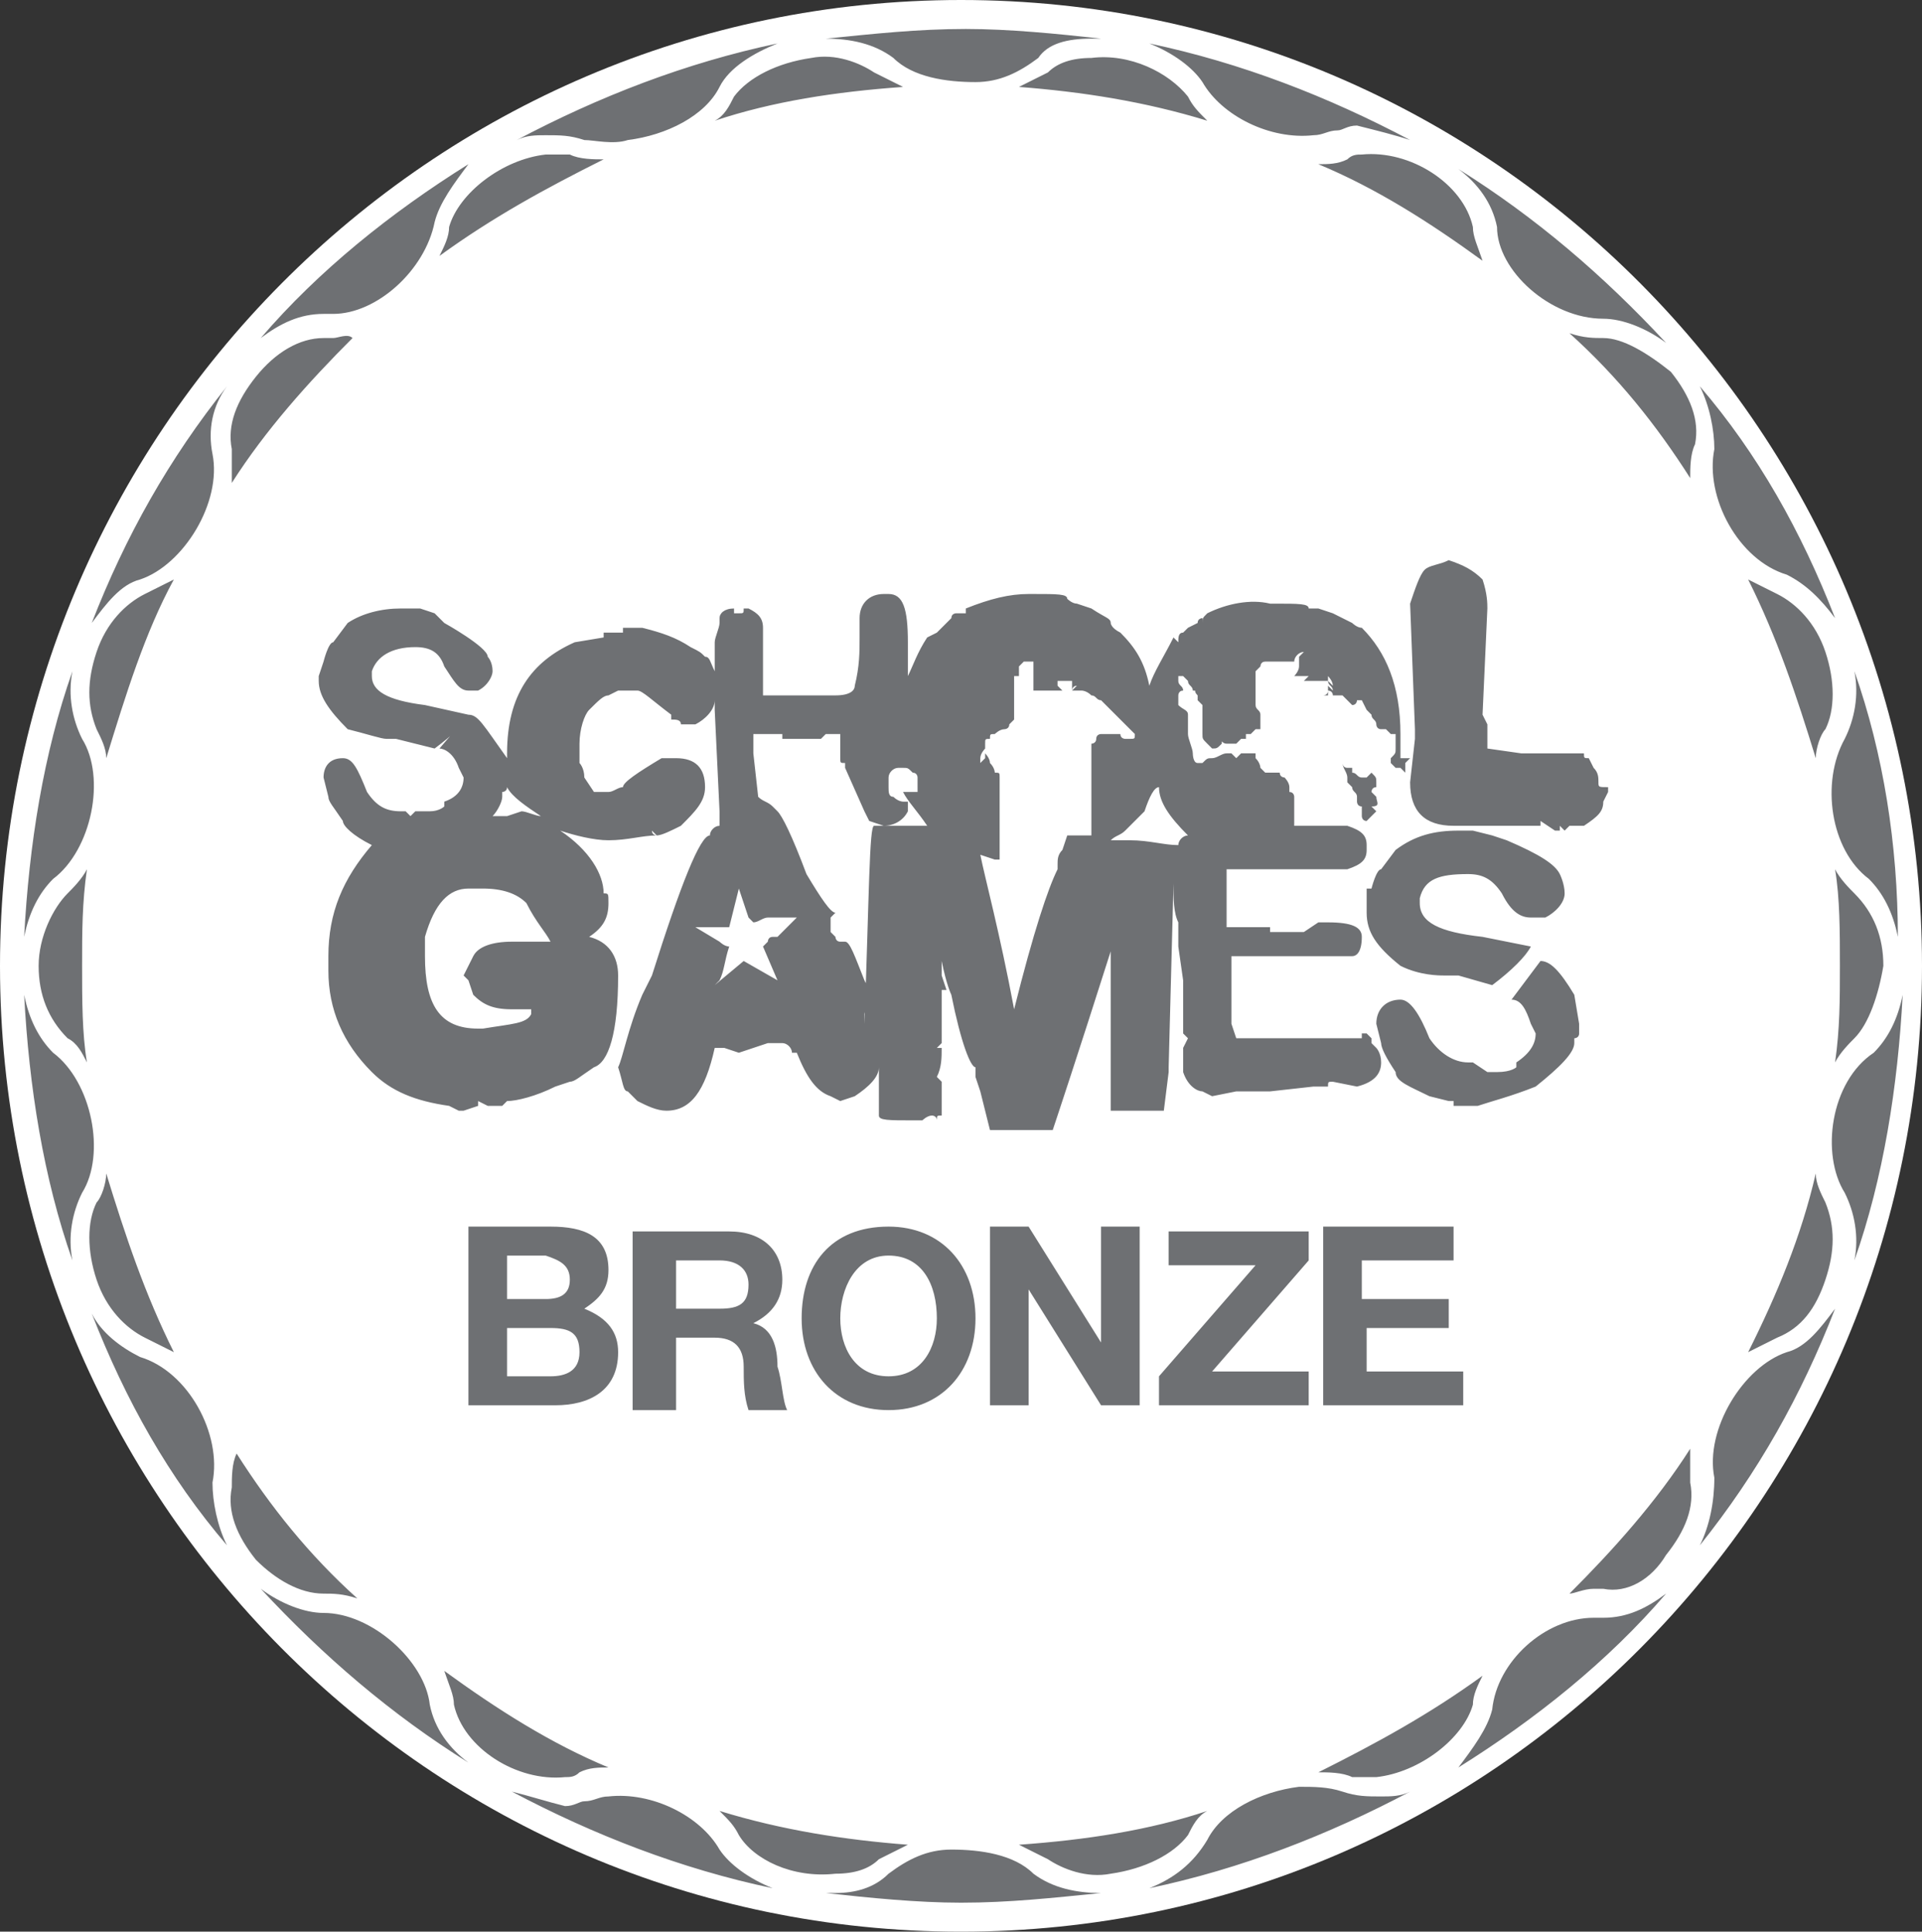 <?xml version="1.0" encoding="utf-8"?>
<!-- Generator: Adobe Illustrator 25.0.1, SVG Export Plug-In . SVG Version: 6.00 Build 0)  -->
<svg version="1.1" id="Layer_1" xmlns="http://www.w3.org/2000/svg" xmlns:xlink="http://www.w3.org/1999/xlink" x="0px" y="0px"
	 viewBox="0 0 39.8 40" style="enable-background:new 0 0 39.8 40;" xml:space="preserve">
<rect x="0" y="0" width="39.8" height="40" fill="#333333" stroke="none"/>
<style type="text/css">
	.st0{fill:#FFFFFF;}
	.st1{fill:#6E7073;}
</style>
<path class="st0" d="M39.8,20c0-11-8.9-20-19.9-20C8.9,0,0,9,0,20s8.9,20,19.9,20C30.9,40,39.8,31,39.8,20"/>
<path class="st1" d="M38.2,24.7L38.2,24.7c0.2,0.4,0.3,0.9,0.2,1.4c0.6-1.7,0.9-3.6,1-5.5c-0.1,0.5-0.3,0.9-0.6,1.2l0,0
	C37.9,22.4,37.7,23.9,38.2,24.7 M38,18c0.1,0.6,0.1,1.3,0.1,2c0,0.7,0,1.3-0.1,2c0.1-0.2,0.3-0.4,0.4-0.5c0.3-0.3,0.5-0.9,0.6-1.5
	c0-0.6-0.2-1.1-0.6-1.5C38.3,18.4,38.1,18.2,38,18 M37.8,26.5c0.2-0.6,0.2-1.1,0-1.6c-0.1-0.2-0.2-0.4-0.2-0.6
	c-0.3,1.3-0.8,2.5-1.4,3.7c0.2-0.1,0.4-0.2,0.6-0.3C37.3,27.5,37.6,27.1,37.8,26.5 M34.5,32.2c0.4-0.5,0.6-1,0.5-1.5
	c0-0.2,0-0.4,0-0.7c-0.7,1.1-1.6,2.1-2.5,3c0.1,0,0.3-0.1,0.5-0.1c0.1,0,0.1,0,0.2,0l0,0C33.7,33,34.2,32.7,34.5,32.2 M33.1,16.2
	L33.1,16.2c0-0.1,0-0.2-0.1-0.3l-0.1-0.2v0c-0.1,0-0.1,0-0.1-0.1l-0.2,0l-0.4,0l-0.7,0l0,0l0,0l-0.7-0.1l0-0.1v0l0,0l0-0.2l0-0.1V15
	l0,0l-0.1-0.2l0.1-2.2c0-0.1,0-0.3-0.1-0.6c-0.2-0.2-0.4-0.3-0.7-0.4l0,0h0l0,0c-0.2,0.1-0.4,0.1-0.5,0.2c-0.1,0.1-0.2,0.4-0.3,0.7
	h0l0.1,2.6v0.2l-0.1,0.9c0,0.6,0.3,0.9,0.9,0.9l0.6,0l0.6,0h0.6V17l0,0l0.3,0.2l0.1,0v-0.1l0.1,0.1l0.1-0.1l0.1,0l0.2,0l0,0
	c0.3-0.2,0.4-0.3,0.4-0.5v0l0,0h0l0.1-0.2v-0.1C33.1,16.3,33.1,16.3,33.1,16.2 M24.6,17.3c-0.1,0-0.2,0.1-0.2,0.2
	c-0.3,0-0.6-0.1-1-0.1c-0.1,0-0.3,0-0.4,0c0.1-0.1,0.2-0.1,0.3-0.2l0.4-0.4c0.1-0.3,0.2-0.5,0.3-0.5h0C24,16.6,24.2,16.9,24.6,17.3
	 M23.5,15.2C23.5,15.2,23.5,15.3,23.5,15.2c0,0.1,0,0.1-0.1,0.1c0,0-0.1,0-0.1,0c0,0,0,0,0,0c0,0-0.1,0-0.1-0.1c-0.1,0-0.1,0-0.1,0
	l0,0l0,0l0,0l-0.1,0l0,0l0,0l-0.1,0l-0.1,0c0,0-0.1,0-0.1,0.1s-0.1,0.1-0.1,0.1s0,0.1,0,0.2c0,0,0,0,0,0.1c0,0,0,0.1,0,0.1l0,0.1
	c0,0,0,0.1,0,0.1c0,0,0,0.1,0,0.1s0,0.1,0,0.2c0,0,0,0.2,0,0.2c0,0,0,0,0,0.1c0,0,0,0.1,0,0.1l0,0.1l0,0.1l0,0.1c0,0,0,0,0,0
	c0,0,0,0,0,0c0,0,0,0,0,0l0,0.1l0,0l0,0l0,0c0,0,0,0,0,0.1c0,0,0,0,0,0c0,0,0,0,0,0l0,0l0,0c0,0,0,0,0,0.1l0,0c0,0-0.1,0-0.1,0h-0.4
	l-0.1,0.3l0,0c-0.1,0.1-0.1,0.2-0.1,0.3c0,0,0,0.1,0,0.1c-0.2,0.4-0.5,1.3-0.9,2.9h0c-0.3-1.6-0.6-2.7-0.7-3.2l0,0l0,0l0.3,0.1l0,0
	v0l0.1,0l0,0c0,0,0-0.1,0-0.1l0-0.1c0,0,0,0,0-0.1c0,0,0-0.1,0-0.1c0,0,0-0.1,0-0.1l0,0l0,0l0-0.1l0-0.1c0,0,0,0,0-0.1c0,0,0,0,0,0
	c0,0,0-0.1,0-0.1l0,0l0,0l0-0.1l0,0l0,0l0-0.1l0-0.1c0,0,0,0,0-0.1c0,0,0-0.1,0-0.1s0,0,0-0.1c0,0,0-0.1,0-0.1c0,0,0-0.1,0-0.1
	c0-0.1,0-0.1-0.1-0.1c0,0,0-0.1-0.1-0.2c0-0.1-0.1-0.2-0.1-0.2l0,0l0,0c0,0,0,0,0,0.1c0,0-0.1,0.1-0.1,0.1l0,0l-0.1,0.1
	c0,0,0,0.1-0.1,0.1c0,0.1,0,0.1-0.1,0.1c0,0-0.1,0-0.1,0.1c-0.1,0-0.1,0-0.2,0.1c0,0-0.1,0-0.2,0c0,0-0.2,0-0.3,0c0,0-0.1,0-0.1,0
	c0,0,0,0,0,0l0,0l-0.1,0l0,0l0,0l0,0.1l0,0l0,0c0,0,0,0-0.1,0c0,0,0,0,0,0c0,0,0,0,0,0l0,0l-0.1,0l0,0l0,0l-0.1,0l0,0l0,0l0,0l0,0
	c0.1,0.2,0.3,0.4,0.5,0.7l-1.1,0c-0.1,0-0.1,1.4-0.2,4.1c0-0.1,0-0.2,0-0.2L18,20.5l-0.1-0.2c-0.2-0.5-0.3-0.8-0.4-0.8h0
	c0,0,0,0-0.1,0c-0.1,0-0.1-0.1-0.1-0.1l-0.1-0.1v-0.1V19l0.1-0.1v0c-0.1,0-0.3-0.3-0.6-0.8c-0.3-0.8-0.5-1.2-0.6-1.3L16,16.7
	c-0.1-0.1-0.2-0.1-0.3-0.2l-0.1-0.9l0-0.1l0,0v0l0,0l0-0.2v-0.1l0.1,0h0.3l0,0l0,0h0.2l0,0v0.1l0.6,0l0.2,0l0,0v0l0.1-0.1l0.3,0v0.2
	l0,0.2l0,0.1c0,0.1,0,0.1,0.1,0.1l0,0v0.1l0.4,0.9l0,0l0.1,0.2l0.3,0.1l0,0c0.2,0,0.4-0.1,0.5-0.3h0l0-0.1l0-0.1l-0.1,0
	c0,0-0.1,0-0.2-0.1c-0.1,0-0.1-0.1-0.1-0.2c0,0,0,0,0-0.1c0-0.1,0-0.1,0-0.1c0-0.1,0.1-0.2,0.2-0.2l0.1,0l0,0c0,0,0,0,0,0
	c0.1,0,0.1,0,0.2,0.1c0.1,0,0.1,0.1,0.1,0.1c0,0,0,0.1,0,0.1c0,0,0,0,0,0l0,0.1l0.1,0c0,0,0,0,0.1,0c0,0,0.1,0,0.2,0
	c0.1,0,0.3,0,0.3,0c0.1,0,0.3-0.1,0.3-0.1c0.1,0,0.2-0.1,0.2-0.1l0,0l0,0l0,0l0,0c0,0,0,0,0-0.1c0,0,0,0,0-0.1c0,0,0.1,0,0.1,0
	c0,0,0,0,0,0l0-0.1l0,0c0,0,0-0.1,0-0.1c0-0.1,0.1-0.2,0.1-0.2s0-0.1,0-0.1c0-0.1,0-0.1,0.1-0.1c0-0.1,0-0.1,0.1-0.1
	c0,0,0.1-0.1,0.2-0.1c0,0,0.1,0,0.1-0.1c0,0,0.1-0.1,0.1-0.1l0,0l0,0c0,0,0,0,0,0c0,0,0,0,0,0c0,0,0-0.1,0-0.1S21,14.5,21,14.5
	c0-0.1,0-0.2,0-0.2l0,0l0,0c0,0,0,0,0-0.1c0,0,0-0.1,0-0.1l0-0.1l0.1,0l0-0.1l0-0.1l0,0l0,0l0,0l0,0l0,0l0,0l0,0l0,0l0,0l0,0l0,0
	l0,0l0,0l0,0l0.1-0.1l0,0l0,0l0,0h0l0,0l0,0l0,0l0.1,0l0,0l0,0l0,0l0,0l0,0l0.1,0l0,0l0,0l0,0l0,0l0,0l0,0.1l0,0c0,0,0,0.1,0,0.1
	c0,0,0,0.1,0,0.1l0,0l0,0.1l0,0.1l0,0.1l0,0l0,0l0,0l0,0l0,0l0,0l0.1,0l0,0l0.1,0l0.1,0l0.1,0c0,0,0,0,0.1,0c0,0,0,0,0,0
	c0,0,0,0,0,0c0,0,0,0,0,0c0,0,0,0,0,0c0,0,0.1,0,0.1,0l-0.1-0.1c0,0,0,0,0-0.1c0,0,0,0,0,0l0.1,0l0.1,0l0.1,0l-0.1-0.1l0,0l0,0
	l0.1,0.1l0,0l0-0.1l0,0l0,0c0,0,0,0.1,0,0.1c0,0,0,0.1,0,0.1l0,0.1l0,0l0,0l0,0c0,0,0-0.1,0.1-0.1c0,0,0,0,0,0c0,0,0,0,0,0
	c0,0,0,0,0,0l-0.1,0.1l0,0l0,0l0,0l0.1,0l0.1,0c0,0,0.1,0,0.2,0.1c0.1,0,0.1,0.1,0.2,0.1c0.1,0.1,0.1,0.1,0.1,0.1
	C23.4,15.1,23.4,15.1,23.5,15.2C23.4,15.2,23.5,15.2,23.5,15.2 M15.6,19.1L15.6,19.1c0.1,0,0.2-0.1,0.3-0.1l0.6,0l-0.4,0.4
	c0,0,0,0-0.1,0c-0.1,0-0.1,0.1-0.1,0.1l-0.1,0.1l0.3,0.7v0h0l-0.7-0.4l-0.6,0.5h0l0.1-0.1v0l0,0c0.1-0.2,0.1-0.4,0.2-0.7
	c-0.1,0-0.2-0.1-0.2-0.1l-0.5-0.3l0.5,0l0,0l0,0H15h0h0.1l0.2-0.8h0l0.1,0.3l0.1,0.3L15.5,19L15.6,19.1L15.6,19.1z M11.4,19.5h-0.3
	l0,0v0l-0.2,0h-0.3c-0.4,0-0.7,0.1-0.8,0.3l-0.2,0.4l0.1,0.1l0,0v0l0.1,0.3c0.2,0.2,0.4,0.3,0.8,0.3h0.4v0.1c-0.1,0.2-0.4,0.2-1,0.3
	H9.9c-0.8,0-1.1-0.5-1.1-1.5l0-0.4c0.2-0.7,0.5-1,0.9-1H10c0.4,0,0.7,0.1,0.9,0.3C11.1,19.1,11.3,19.3,11.4,19.5L11.4,19.5z
	 M11.2,16.9c-0.1,0-0.3-0.1-0.4-0.1l-0.3,0.1h-0.3v0l0,0l0,0v0c0.1-0.1,0.2-0.3,0.2-0.4v0l0,0l0,0v-0.1c0,0,0.1,0,0.1-0.1
	C10.6,16.5,10.9,16.7,11.2,16.9 M25,12.7L25,12.7L25,12.7c-0.1,0.1-0.1,0.1-0.1,0.2l0-0.1c0,0-0.1,0-0.1,0.1l0,0L24.6,13L24.6,13
	l-0.1,0.1v0l0,0c-0.1,0-0.1,0.1-0.1,0.2l-0.1-0.1c-0.2,0.4-0.4,0.7-0.5,1c-0.1-0.5-0.3-0.8-0.6-1.1C23,13,23,12.9,23,12.9h0l0,0
	c0-0.1-0.1-0.1-0.4-0.3l0,0l-0.3-0.1h0l0,0c0,0,0,0,0,0c-0.1,0-0.2-0.1-0.2-0.1c0-0.1-0.2-0.1-0.7-0.1h-0.1c-0.4,0-0.8,0.1-1.3,0.3
	l0,0.1c-0.1,0-0.2,0-0.2,0c0,0-0.1,0-0.1,0.1l0,0L19.5,13L19.5,13l-0.1,0.1v0l-0.2,0.1c-0.2,0.3-0.3,0.6-0.4,0.8v-0.5l0,0l0,0v-0.2
	c0-0.7-0.1-1-0.4-1h-0.1c-0.3,0-0.5,0.2-0.5,0.5v0.4c0,0.3,0,0.6-0.1,1c0,0.1-0.1,0.2-0.4,0.2h-0.6l-0.9,0l0-0.6v-0.8
	c0-0.2-0.1-0.3-0.3-0.4h-0.1c0,0.1,0,0.1-0.1,0.1h-0.1v-0.1c-0.2,0-0.3,0.1-0.3,0.2l0,0.1c0,0.1-0.1,0.3-0.1,0.4v0.2l0,0.4v0v0.1
	c0-0.1,0-0.1,0-0.1c-0.1-0.2-0.1-0.3-0.2-0.3l0,0c-0.1-0.1-0.1-0.1-0.3-0.2h0c-0.3-0.2-0.6-0.3-1-0.4h0l-0.1,0l-0.1,0l-0.2,0
	c0,0,0,0.1,0,0.1l-0.1,0l-0.3,0c0,0,0,0.1,0,0.1l0,0l-0.6,0.1c-0.9,0.4-1.4,1.1-1.4,2.3v0h0v0h0l0,0.1C10,15,9.9,14.8,9.7,14.8
	l-0.6,0.7v0c0.1,0,0.3,0.1,0.4,0.4h0l0.1,0.2h0c0,0.2-0.1,0.4-0.4,0.5v0.1c0,0-0.1,0.1-0.3,0.1l-0.1,0H8.6l-0.1,0.1l-0.1-0.1l-0.1,0
	c-0.3,0-0.5-0.1-0.7-0.4c-0.2-0.5-0.3-0.7-0.5-0.7c-0.3,0-0.4,0.2-0.4,0.4v0l0,0h0l0.1,0.4c0,0.1,0.1,0.2,0.3,0.5h0l0,0h0
	c0,0.1,0.2,0.3,0.6,0.5c-0.6,0.7-0.9,1.4-0.9,2.3l0,0.1v0.2c0,0.8,0.3,1.5,0.9,2.1c0.4,0.4,0.9,0.6,1.6,0.7h0l0,0L9.5,23h0.1
	l0.3-0.1v-0.1l0.2,0.1h0.3l0.1-0.1l0,0c0.2,0,0.6-0.1,1-0.3l0.3-0.1c0.1,0,0.2-0.1,0.5-0.3c0.3-0.1,0.5-0.7,0.5-1.9
	c0-0.4-0.2-0.7-0.6-0.8v0h0c0.3-0.2,0.4-0.4,0.4-0.7c0-0.2,0-0.2-0.1-0.2c0-0.4-0.3-0.9-0.9-1.3c0.3,0.1,0.7,0.2,1,0.2
	c0.4,0,0.7-0.1,1-0.1v0c0,0-0.1,0-0.1-0.1h0l0.1,0.1c0.1,0,0.3-0.1,0.5-0.2c0.3-0.3,0.5-0.5,0.5-0.8c0-0.4-0.2-0.6-0.6-0.6h-0.1
	l-0.2,0c-0.5,0.3-0.8,0.5-0.8,0.6h0l0,0c-0.1,0-0.2,0.1-0.3,0.1l-0.2,0l0,0l0,0l-0.1,0l-0.2-0.3c0-0.2-0.1-0.3-0.1-0.3v0l0,0v-0.1
	c-0.1,0-0.1,0-0.1,0v0H12l0-0.3c0-0.3,0.1-0.6,0.2-0.7v0c0.2-0.2,0.3-0.3,0.4-0.3l0.2-0.1h0.1c0.1,0,0.2,0,0.3,0
	c0.1,0,0.3,0.2,0.7,0.5v0l0,0.1c0.1,0,0.2,0,0.2,0.1h0.2l0.1,0c0.2-0.1,0.4-0.3,0.4-0.5v0.2l0.1,2.1c0,0.1,0,0.2,0,0.3
	c-0.1,0-0.2,0.1-0.2,0.2c-0.2,0-0.6,1-1.2,2.9l-0.2,0.4c-0.3,0.7-0.4,1.3-0.5,1.5v0c0.1,0.3,0.1,0.5,0.2,0.5l0.2,0.2
	c0.2,0.1,0.4,0.2,0.6,0.2c0.5,0,0.8-0.4,1-1.3h0.2l0.3,0.1l0.3-0.1l0,0l0.3-0.1l0.1,0l0.2,0c0.1,0,0.2,0.1,0.2,0.2l0,0v0h0.1l0,0
	c0.2,0.5,0.4,0.8,0.7,0.9h0l0,0v0l0,0l0.2,0.1l0.3-0.1c0.3-0.2,0.5-0.4,0.5-0.6c0,0.2,0,0.5,0,0.8v0l0,0l0,0.2
	c0,0.1,0.2,0.1,0.7,0.1h0.2c0,0,0.1-0.1,0.2-0.1c0,0,0.1,0,0.1,0.1h0c0-0.1,0-0.1,0.1-0.1v-0.4v0l0-0.3l-0.1-0.1
	c0.1-0.2,0.1-0.4,0.1-0.6h-0.1l0.1-0.1v-0.5l0,0l0,0v-0.6h0.1v0l-0.1-0.3v-0.3h0c0.1,0.5,0.2,0.7,0.2,0.7c0.2,1,0.4,1.5,0.5,1.5l0,0
	l0,0.2h0l0.1,0.3l0,0l0.2,0.8l0.8,0h0.2l0.3,0c0.1-0.3,0.5-1.5,1.2-3.7h0v0.1l0,0h0v0l0,0V22v0.2v0.6l0,0.2l1.1,0l0.1-0.8l0-0.1h0
	l0.1-3.8c0,0.3,0,0.6,0.1,0.8v0.3l0,0.2l0.1,0.7l0,0.3v0.3l0,0.2l0,0.1v0.2l0.1,0.1l-0.1,0.2v0.3v0l0,0v0l0,0.1v0.1
	c0.1,0.3,0.3,0.4,0.4,0.4v0l0.2,0.1l0.5-0.1l0.5,0l0.2,0v0l0,0l0.9-0.1l0.3,0c0-0.1,0-0.1,0.1-0.1l0.5,0.1l0,0
	c0.4-0.1,0.5-0.3,0.5-0.5c0-0.2-0.1-0.3-0.1-0.3l-0.1-0.1v-0.1l-0.1-0.1h-0.1l0,0.1l-0.1,0h0c0,0-0.1,0-0.3,0h-0.2h-1.8l-0.2,0
	l-0.1-0.3v-1.4l1.8,0h0.1h0.3l0.2,0l0.1,0c0.1,0,0.2-0.1,0.2-0.4c0-0.2-0.2-0.3-0.7-0.3l-0.2,0L27,19.3l-0.5,0h-0.2v-0.1h-0.9l0-1.2
	h0.8l1.7,0c0.3-0.1,0.4-0.2,0.4-0.4v-0.1c0-0.2-0.1-0.3-0.4-0.4l-1.1,0l0,0l0,0l0-0.1c0,0,0,0,0,0c0,0,0,0,0-0.1c0,0,0,0,0,0
	c0,0,0-0.1,0-0.1v0v0c0,0,0,0,0-0.1c0,0,0-0.1,0-0.1c0,0,0,0,0,0l0-0.1c0,0,0-0.1-0.1-0.1l0,0l0-0.1c0-0.1-0.1-0.2-0.1-0.2
	c0,0-0.1,0-0.1-0.1L26.3,16l-0.1,0l0,0l-0.1-0.1c0,0,0-0.1-0.1-0.2c0,0,0-0.1,0-0.1c-0.1,0-0.1,0-0.2,0c0,0,0,0-0.1,0l0,0
	c0,0-0.1,0.1-0.1,0.1c0,0,0,0,0,0c0,0-0.1-0.1-0.1-0.1l-0.1,0c-0.1,0-0.2,0.1-0.3,0.1c-0.1,0-0.1,0-0.2,0.1c0,0,0,0,0,0
	c0,0-0.1,0-0.1,0l0,0c-0.1,0-0.1-0.2-0.1-0.2c0-0.1-0.1-0.3-0.1-0.4c0-0.1,0-0.2,0-0.3l0-0.1l0,0c0-0.1-0.1-0.1-0.2-0.2
	c0,0,0,0,0-0.1c0,0,0,0,0,0c0,0,0,0,0,0c0,0,0-0.1,0-0.1l0,0c0,0,0,0,0,0c0,0,0-0.1,0.1-0.1c0-0.1-0.1-0.1-0.1-0.2c0,0,0,0,0-0.1
	c0,0,0,0,0,0l0.1,0l0.1,0.1c0,0.1,0.1,0.1,0.1,0.2c0,0,0,0,0,0c0.1,0,0,0,0.1,0.1l0,0l0,0.1l0.1,0.1c0,0,0,0.1,0,0.1c0,0,0,0,0,0
	c0,0,0,0.1,0,0.1c0,0,0,0,0,0c0,0.1,0,0.1,0,0.2l0,0.1l0,0.1c0,0.1,0,0.1,0.1,0.2c0,0,0.1,0.1,0.1,0.1c0.1,0,0.1,0,0.2-0.1
	c0-0.1,0,0,0.1,0l0,0l0.1,0l0.1,0l0.1-0.1l0,0l0.1,0l0-0.1l0.1,0l0.1-0.1h0l0.1,0c0-0.1,0-0.2,0-0.3c0-0.1-0.1-0.1-0.1-0.2l0-0.1
	l0-0.1l0-0.1l0-0.1v0l0,0v0l0,0l0,0c0,0,0-0.1,0-0.1c0,0,0,0,0,0l0-0.1c0,0,0-0.1,0-0.1l0.1-0.1l0,0c0,0,0-0.1,0.1-0.1
	c0,0,0.1,0,0.1,0c0,0,0.1,0,0.1,0l0,0l0.1,0c0,0,0,0,0,0c0,0,0,0,0,0c0,0,0,0,0,0c0,0,0,0,0,0l0.1,0l0.1,0l0,0c0,0,0,0,0,0
	c0,0,0,0,0.1,0h0l0,0h0c0,0,0,0,0,0c0,0,0-0.1,0-0.1h0c0,0,0,0.1,0,0.1h0l0,0l0,0l0,0l0,0c0-0.1,0.1-0.2,0.2-0.2l0,0l0,0l-0.1,0.1
	l0,0.1l0,0l0-0.1l0-0.1v0h0v0c0,0,0,0.1,0,0.2l0,0c0,0,0.1,0,0.1,0c0,0,0.1,0,0.1,0h0l0,0c-0.1,0-0.1,0-0.2,0l0,0.1l0,0l0,0l0,0l0,0
	l0,0.1l0,0l0-0.1l0,0l0,0l0,0v0c0,0.1-0.1,0.2-0.1,0.2c0,0,0.1,0,0.1,0l0.1,0l0.1,0c0,0-0.1,0.1-0.1,0.1h0c0.1,0,0.2,0,0.2,0
	l0.1-0.1l0-0.1h0l0,0c0,0.1-0.1,0.2-0.1,0.2v0h0l0.1,0l0,0l0,0h0c0,0,0.1-0.1,0.1-0.1v0l-0.1,0.1l0,0l0.1,0c0.1,0,0.1-0.1,0.1-0.1
	l0,0c0,0-0.1,0.1-0.1,0.1l0,0l0,0l0,0l0,0l0.1,0l0,0l-0.1,0v0l0,0l0,0l0,0v0l0,0v0l0,0l0,0l0,0c0,0,0,0,0.1,0l0,0l-0.1,0l0.1,0l0,0
	L27.5,14c0,0,0.1,0.1,0.1,0.2h0c0,0-0.1-0.1-0.1-0.1l0,0c0,0,0.1,0.1,0.1,0.1l0,0l-0.1-0.1v0l0,0l0,0v0h0l0,0c0,0.1,0.1,0.1,0.1,0.2
	c0,0-0.1-0.1-0.1-0.1l0,0l0,0.1h0l0-0.1l0,0l0,0l0,0.1h0l0,0h0c0,0,0,0.1,0,0.1c0,0,0,0,0,0.1l0,0v0l0-0.1l0,0l0,0c0,0,0,0,0-0.1
	c0,0,0,0,0,0l0,0h0l0,0c0,0,0-0.1,0-0.1h0l0,0c0,0,0,0.1,0,0.1c0,0,0,0,0,0.1l-0.1,0l0,0c0,0,0.1,0,0.1-0.1l0,0l-0.1,0l-0.1,0l0,0
	l0,0l0.1,0v0l0,0l0,0c0,0,0.1,0,0.1,0c0,0,0.1,0,0.1,0.1c0,0,0.1,0,0.1,0l0,0l0.1,0l0.1,0.1l0.1,0.1c0.1,0,0.1-0.1,0.1-0.1
	c0,0,0,0,0,0c0,0,0,0,0.1,0c0,0,0.1,0.2,0.1,0.2c0,0,0.1,0.1,0.1,0.1c0,0.1,0.1,0.1,0.1,0.2c0,0,0,0.1,0.1,0.1l0.1,0l0.1,0.1l0.1,0
	l0,0.1l0,0l0,0.1l0,0.1c0,0,0,0,0,0c0,0.1,0,0.1-0.1,0.2l0,0.1l0,0l0.1,0.1l0,0l0.1,0l0,0c0,0,0.1,0.1,0.1,0.1l0,0l0,0h0l0-0.1v-0.1
	l0,0v0l0,0l0.1-0.1v0H29l0,0l0-0.1l0-0.4c0-1-0.3-1.7-0.8-2.2C28.1,13,28,12.9,28,12.9h0c0,0-0.2-0.1-0.4-0.2l0,0l-0.3-0.1h0l0,0
	c0,0,0,0,0,0c0,0-0.1,0-0.2,0l0,0c0-0.1-0.2-0.1-0.7-0.1h-0.1C25.9,12.4,25.4,12.5,25,12.7 M6.6,14L6.6,14l0,0.1
	c0,0.3,0.2,0.6,0.6,1l0,0c0.4,0.1,0.7,0.2,0.8,0.2l0.2,0l0,0v0L9,15.5c0.4-0.3,0.6-0.5,0.7-0.7v0l-0.9-0.2c-0.8-0.1-1.1-0.3-1.1-0.6
	l0-0.1c0.1-0.3,0.4-0.5,0.9-0.5c0.3,0,0.5,0.1,0.6,0.4c0.2,0.3,0.3,0.5,0.5,0.5h0.2c0.2-0.1,0.3-0.3,0.3-0.4c0-0.2-0.1-0.3-0.1-0.3
	c0-0.2-0.9-0.7-0.9-0.7L9,12.7h0l-0.3-0.1l-0.1,0H8.3c-0.4,0-0.8,0.1-1.1,0.3l-0.3,0.4c-0.1,0-0.2,0.4-0.2,0.4H6.7L6.6,14z M12,28
	c0,0.4-0.3,0.5-0.6,0.5h-0.9v-1h0.9C11.8,27.5,12,27.6,12,28 M11.8,26.5c0,0.3-0.2,0.4-0.5,0.4h-0.8v-0.9h0.8
	C11.6,26.1,11.8,26.2,11.8,26.5 M12.1,27.1c0.3-0.2,0.5-0.4,0.5-0.8c0-0.7-0.5-0.9-1.2-0.9H9.7v3.7h1.8c0.7,0,1.3-0.3,1.3-1.1
	C12.8,27.6,12.6,27.3,12.1,27.1 M14,27.1v-1h0.9c0.4,0,0.6,0.2,0.6,0.5c0,0.4-0.2,0.5-0.6,0.5H14z M14,29.1v-1.4h0.8
	c0.4,0,0.6,0.2,0.6,0.6c0,0.3,0,0.6,0.1,0.9h0.8c-0.1-0.2-0.1-0.6-0.2-0.9c0-0.4-0.1-0.8-0.5-0.9v0c0.4-0.2,0.6-0.5,0.6-0.9
	c0-0.6-0.4-1-1.1-1h-2v3.7H14z M17.4,27.3c0-0.6,0.3-1.3,1-1.3c0.7,0,1,0.6,1,1.3c0,0.6-0.3,1.2-1,1.2
	C17.7,28.5,17.4,27.9,17.4,27.3 M16.6,27.3c0,1.1,0.7,1.9,1.8,1.9c1.1,0,1.8-0.8,1.8-1.9c0-1.1-0.7-1.9-1.8-1.9
	C17.2,25.4,16.6,26.2,16.6,27.3 M21.3,29.1v-2.4h0l1.5,2.4h0.8v-3.7h-0.8v2.4h0l-1.5-2.4h-0.8v3.7H21.3z M27.1,28.4h-2l2-2.3v-0.6
	h-2.9v0.7H26l-2,2.3v0.6h3.1V28.4z M30.6,22.9L30.6,22.9c0.3-0.1,0.7-0.2,1.2-0.4c0.5-0.4,0.8-0.7,0.8-0.9v0l0,0l0,0v-0.1
	c0,0,0.1,0,0.1-0.1h0l0-0.1l0-0.1l0,0l-0.1-0.6c-0.3-0.5-0.5-0.7-0.7-0.7l-0.6,0.8v0c0.2,0,0.3,0.2,0.4,0.5h0l0.1,0.2h0
	c0,0.2-0.1,0.4-0.4,0.6v0.1c0,0-0.1,0.1-0.4,0.1l-0.1,0h-0.1L30.5,22L30.5,22l-0.1,0c-0.3,0-0.6-0.2-0.8-0.5
	c-0.2-0.5-0.4-0.8-0.6-0.8c-0.3,0-0.5,0.2-0.5,0.5v0l0,0h0l0.1,0.4c0,0.1,0.1,0.3,0.3,0.6h0l0,0h0c0,0.2,0.3,0.3,0.7,0.5v0l0.4,0.1
	h0.1v0.1l0,0l0.1,0h0l0,0L30.6,22.9z M31.2,17.4L31.2,17.4l-0.3-0.1v0l-0.4-0.1l0,0h-0.3c-0.5,0-0.9,0.1-1.3,0.4l-0.3,0.4
	c-0.1,0-0.2,0.4-0.2,0.4h-0.1l0,0.3l0,0.2c0,0.4,0.2,0.7,0.7,1.1l0,0c0.4,0.2,0.8,0.2,0.9,0.2c0,0,0,0,0.1,0c0,0,0.1,0,0.1,0h0.1h0
	l0.7,0.2c0.4-0.3,0.7-0.6,0.8-0.8v0l-1-0.2c-0.9-0.1-1.3-0.3-1.3-0.7l0-0.1c0.1-0.4,0.4-0.5,1-0.5c0.3,0,0.5,0.1,0.7,0.4
	c0.2,0.4,0.4,0.5,0.6,0.5H32c0.2-0.1,0.4-0.3,0.4-0.5c0-0.2-0.1-0.4-0.1-0.4C32.2,17.9,31.9,17.7,31.2,17.4 M28.5,16.5
	c0,0-0.1-0.1-0.1-0.1c0,0,0-0.1,0.1-0.1c0,0,0,0,0-0.1c0-0.1,0-0.1-0.1-0.2c0,0-0.1,0.1-0.1,0.1c0,0,0,0,0,0c0,0-0.1,0-0.1,0
	c-0.1,0-0.1-0.1-0.2-0.1l0-0.1l-0.1,0c0,0,0,0,0,0c-0.1,0-0.1-0.1-0.1-0.1v0c0,0.1,0.1,0.2,0.1,0.3l0,0.1l0,0c0,0,0.1,0.1,0.1,0.1
	l0,0c0,0.1,0.1,0.1,0.1,0.2c0,0,0,0.1,0,0.1c0,0,0,0.1,0.1,0.1l0,0.1c0,0,0,0.1,0,0.1c0,0,0,0.1,0.1,0.1l0,0l0.2-0.2l-0.1-0.1
	C28.6,16.7,28.5,16.6,28.5,16.5 M27.5,29.1h2.8v-0.7h-2v-0.9H30v-0.6h-1.8v-0.8h1.9v-0.7h-2.7V29.1z M30.9,35.4
	c-0.1,0.4-0.4,0.8-0.7,1.2c1.6-1,3.1-2.2,4.3-3.6c-0.4,0.3-0.8,0.5-1.3,0.5h0c-0.1,0-0.1,0-0.2,0C32,33.5,31,34.4,30.9,35.4
	L30.9,35.4z M28.5,36.8c0.9-0.1,1.8-0.8,2-1.5c0-0.2,0.1-0.4,0.2-0.6c-1.1,0.8-2.2,1.4-3.4,2c0.2,0,0.5,0,0.7,0.1
	C28.1,36.8,28.3,36.8,28.5,36.8 M23.8,39.1c1.9-0.4,3.7-1.1,5.4-2c-0.2,0.1-0.4,0.1-0.6,0.1c-0.3,0-0.5,0-0.8-0.1l0,0
	c-0.3-0.1-0.6-0.1-0.9-0.1c-0.8,0.1-1.6,0.5-1.9,1.1l0,0C24.7,38.6,24.3,38.9,23.8,39.1 M23,38.8c0.7-0.1,1.3-0.4,1.6-0.8
	c0.1-0.2,0.2-0.4,0.4-0.5c-1.2,0.4-2.5,0.6-3.9,0.7c0.2,0.1,0.4,0.2,0.6,0.3C22,38.7,22.5,38.9,23,38.8 M17.3,39.2
	c-0.1,0-0.1,0-0.2,0c0.9,0.1,1.9,0.2,2.8,0.2c1,0,1.9-0.1,2.9-0.2c-0.5,0-1-0.1-1.4-0.4l0,0c-0.4-0.4-1.1-0.5-1.7-0.5
	c-0.5,0-0.9,0.2-1.3,0.5l0,0C18.1,39.1,17.7,39.2,17.3,39.2 M17.3,38.8c0.4,0,0.7-0.1,0.9-0.3c0.2-0.1,0.4-0.2,0.6-0.3
	c-1.3-0.1-2.6-0.3-3.9-0.7c0.2,0.2,0.3,0.3,0.4,0.5C15.6,38.5,16.4,38.9,17.3,38.8 M10.6,37.1c1.7,0.9,3.5,1.6,5.4,2
	c-0.5-0.2-0.9-0.5-1.1-0.8l0,0c-0.4-0.7-1.4-1.2-2.3-1.1c-0.2,0-0.3,0.1-0.5,0.1l0,0c-0.1,0-0.2,0.1-0.4,0.1
	C11.3,37.3,11,37.2,10.6,37.1 M9.4,35.3c0.2,0.9,1.3,1.6,2.3,1.5c0.1,0,0.2,0,0.3-0.1c0.2-0.1,0.4-0.1,0.6-0.1c0,0,0,0,0,0
	c-1.2-0.5-2.3-1.2-3.4-2C9.3,34.9,9.4,35.1,9.4,35.3 M6.7,33.4c-0.4,0-0.9-0.2-1.3-0.5c1.3,1.4,2.7,2.6,4.3,3.6
	c-0.4-0.3-0.7-0.7-0.8-1.2l0,0C8.8,34.4,7.7,33.4,6.7,33.4L6.7,33.4z M1.9,27.2c0.7,1.8,1.6,3.4,2.8,4.8c-0.2-0.4-0.3-0.9-0.3-1.3
	l0,0c0.2-1-0.5-2.3-1.5-2.6l0,0C2.5,27.9,2.1,27.6,1.9,27.2 M2,24.9c-0.2,0.4-0.2,1,0,1.6c0.2,0.6,0.6,1,1,1.2
	c0.2,0.1,0.4,0.2,0.6,0.3c-0.6-1.2-1-2.4-1.4-3.7C2.2,24.5,2.1,24.8,2,24.9 M1.1,21.8c-0.3-0.3-0.5-0.7-0.6-1.2
	c0.1,1.9,0.4,3.8,1,5.5c-0.1-0.5,0-1,0.2-1.4l0,0C2.2,23.9,1.9,22.4,1.1,21.8L1.1,21.8z M1.8,22c-0.1-0.6-0.1-1.3-0.1-2
	c0-0.7,0-1.3,0.1-2c-0.1,0.2-0.3,0.4-0.4,0.5c-0.3,0.3-0.6,0.9-0.6,1.5c0,0.6,0.2,1.1,0.6,1.5C1.6,21.6,1.7,21.8,1.8,22 M1.7,15.3
	L1.7,15.3c-0.2-0.4-0.3-0.9-0.2-1.4c-0.6,1.7-0.9,3.6-1,5.5c0.1-0.5,0.3-0.9,0.6-1.2l0,0C1.9,17.6,2.2,16.1,1.7,15.3 M2,13.5
	c-0.2,0.6-0.2,1.1,0,1.6c0.1,0.2,0.2,0.4,0.2,0.6C2.6,14.4,3,13.1,3.6,12c-0.2,0.1-0.4,0.2-0.6,0.3C2.6,12.5,2.2,12.9,2,13.5 M4.7,8
	c-1.2,1.5-2.1,3.1-2.8,4.9c0.3-0.4,0.6-0.8,1-0.9l0,0c0.9-0.3,1.7-1.6,1.5-2.6l0,0C4.3,8.9,4.4,8.4,4.7,8 M4.8,30.8
	c-0.1,0.5,0.1,1,0.5,1.5C5.7,32.7,6.2,33,6.7,33c0.2,0,0.4,0,0.7,0.1c-1-0.9-1.8-1.9-2.5-3C4.8,30.3,4.8,30.6,4.8,30.8 M5.3,7.8
	c-0.4,0.5-0.6,1-0.5,1.5c0,0.2,0,0.4,0,0.7c0.7-1.1,1.6-2.1,2.5-3C7.2,6.9,7,7,6.9,7C6.8,7,6.8,7,6.7,7l0,0C6.2,7,5.7,7.3,5.3,7.8
	 M9,4.6c0.1-0.4,0.4-0.8,0.7-1.2c-1.6,1-3.1,2.2-4.3,3.6c0.4-0.3,0.8-0.5,1.3-0.5l0,0c0.1,0,0.1,0,0.2,0C7.8,6.5,8.8,5.6,9,4.6
	L9,4.6z M11.3,3.2c-0.9,0.1-1.8,0.8-2,1.5c0,0.2-0.1,0.4-0.2,0.6c1.1-0.8,2.2-1.4,3.4-2c-0.2,0-0.5,0-0.7-0.1
	C11.8,3.2,11.6,3.2,11.3,3.2 M16.1,0.9c-1.9,0.4-3.7,1.1-5.4,2c0.2-0.1,0.4-0.1,0.6-0.1c0.3,0,0.5,0,0.8,0.1l0,0
	C12.3,2.9,12.7,3,13,2.9c0.8-0.1,1.6-0.5,1.9-1.1l0,0C15.1,1.4,15.6,1.1,16.1,0.9 M16.8,1.2c-0.7,0.1-1.3,0.4-1.6,0.8
	c-0.1,0.2-0.2,0.4-0.4,0.5c1.2-0.4,2.5-0.6,3.9-0.7c-0.2-0.1-0.4-0.2-0.6-0.3C17.8,1.3,17.3,1.1,16.8,1.2 M22.6,0.8
	c0.1,0,0.1,0,0.2,0c-0.9-0.1-1.9-0.2-2.8-0.2c-1,0-1.9,0.1-2.9,0.2c0.5,0,1,0.1,1.4,0.4l0,0c0.4,0.4,1.1,0.5,1.7,0.5
	c0.5,0,0.9-0.2,1.3-0.5l0,0C21.7,0.9,22.1,0.8,22.6,0.8 M22.6,1.2c-0.4,0-0.7,0.1-0.9,0.3c-0.2,0.1-0.4,0.2-0.6,0.3
	c1.3,0.1,2.6,0.3,3.9,0.7c-0.2-0.2-0.3-0.3-0.4-0.5C24.2,1.5,23.4,1.1,22.6,1.2 M29.2,2.9c-1.7-0.9-3.5-1.6-5.4-2
	c0.5,0.2,0.9,0.5,1.1,0.8l0,0c0.4,0.7,1.4,1.2,2.3,1.1c0.2,0,0.3-0.1,0.5-0.1l0,0c0.1,0,0.2-0.1,0.4-0.1C28.5,2.7,28.9,2.8,29.2,2.9
	 M30.5,4.7c-0.2-0.9-1.3-1.6-2.3-1.5c-0.1,0-0.2,0-0.3,0.1c-0.2,0.1-0.4,0.1-0.6,0.1c0,0,0,0,0,0c1.2,0.5,2.3,1.2,3.4,2
	C30.6,5.1,30.5,4.9,30.5,4.7 M33.2,6.6c0.4,0,0.9,0.2,1.3,0.5c-1.3-1.4-2.7-2.6-4.3-3.6c0.4,0.3,0.7,0.7,0.8,1.2l0,0
	C31,5.6,32.1,6.6,33.2,6.6L33.2,6.6z M35.1,9.2c0.1-0.5-0.1-1-0.5-1.5C34.1,7.3,33.6,7,33.2,7c-0.2,0-0.4,0-0.7-0.1
	c1,0.9,1.8,1.9,2.5,3C35,9.7,35,9.4,35.1,9.2 M35.2,32c1.2-1.5,2.1-3.1,2.8-4.9c-0.3,0.4-0.6,0.8-1,0.9l0,0
	c-0.9,0.3-1.7,1.6-1.5,2.6l0,0C35.5,31.1,35.4,31.6,35.2,32 M38,12.8c-0.7-1.8-1.6-3.4-2.8-4.8c0.2,0.4,0.3,0.9,0.3,1.3l0,0
	c-0.2,1,0.5,2.3,1.5,2.6l0,0C37.4,12.1,37.7,12.4,38,12.8 M37.8,15.1c0.2-0.4,0.2-1,0-1.6c-0.2-0.6-0.6-1-1-1.2
	c-0.2-0.1-0.4-0.2-0.6-0.3c0.6,1.2,1,2.4,1.4,3.7C37.6,15.5,37.7,15.2,37.8,15.1 M38.4,13.9c0.1,0.5,0,1-0.2,1.4l0,0
	c-0.5,0.9-0.3,2.3,0.5,2.9l0,0c0.3,0.3,0.5,0.7,0.6,1.2C39.3,17.5,39,15.6,38.4,13.9"/>
</svg>
